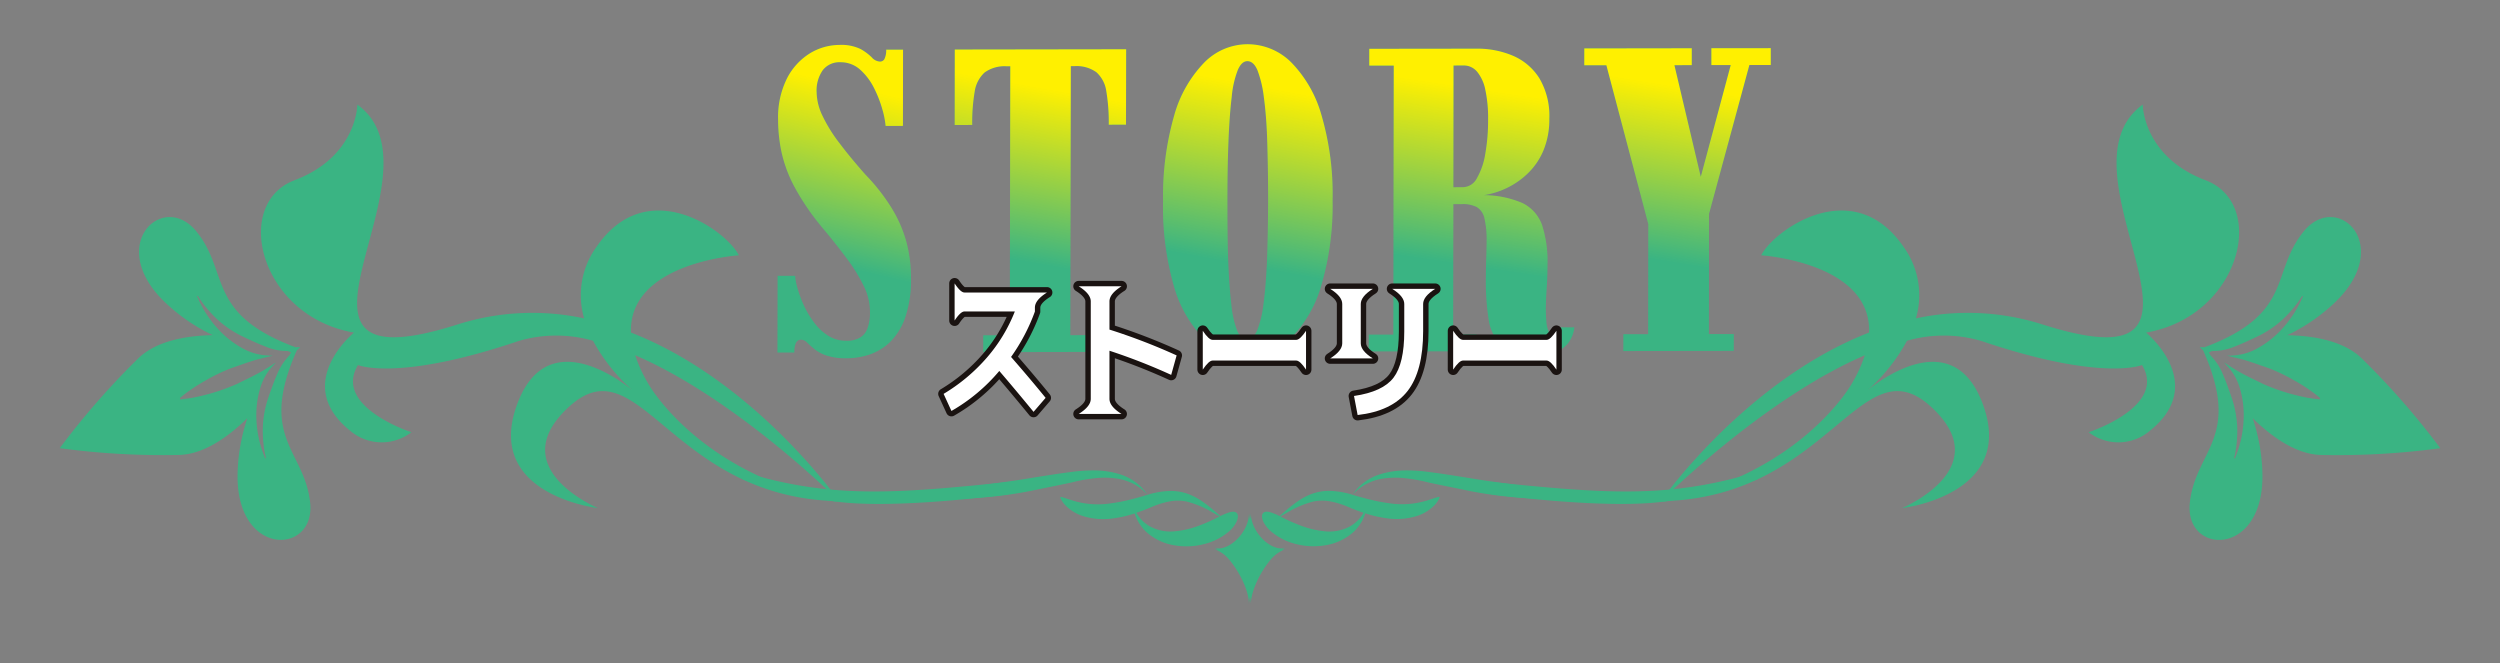 <svg height="87" viewBox="0 0 328 87" width="328" xmlns="http://www.w3.org/2000/svg" xmlns:xlink="http://www.w3.org/1999/xlink"><rect x="0" y="0" width="328" height="87" fill="#808080" stroke="none"/><linearGradient id="a" gradientUnits="objectBoundingBox" x1=".5" x2=".442" y1=".126" y2=".704"><stop offset="0" stop-color="#fff000"/><stop offset="1" stop-color="#fff000" stop-opacity="0"/></linearGradient><clipPath id="b"><path d="m519 3703h328v87h-328z"/></clipPath><clipPath id="c"><path d="m0 0h130.323v41.2h-130.323z"/></clipPath><clipPath id="d"><path d="m0 0h130.323v41.2h-130.323z"/></clipPath><clipPath id="e"><path d="m0 0h312.325v65.558h-312.325z"/></clipPath><g clip-path="url(#b)" transform="translate(-519 -3703)"><g clip-path="url(#c)" fill="#3ab483" transform="translate(621 3708.8)"><path d="m9.119 41.121a8.025 8.025 0 0 1 -2.719-.369 5.09 5.09 0 0 1 -1.571-.852c-.383-.319-.695-.6-.943-.837a1.135 1.135 0 0 0 -.815-.376c-.567 0-.851.56-.858 1.681h-2.213l.021-10.068h2.3a7.652 7.652 0 0 0 .3 1.581 15.342 15.342 0 0 0 .808 2.22 11.894 11.894 0 0 0 1.326 2.255 6.856 6.856 0 0 0 1.851 1.773 4.335 4.335 0 0 0 2.446.695 3.332 3.332 0 0 0 1.798-.424 2.311 2.311 0 0 0 .979-1.248 6.153 6.153 0 0 0 .312-2.113 7.68 7.68 0 0 0 -.773-3.312 22.074 22.074 0 0 0 -2.178-3.569c-.936-1.269-2.035-2.659-3.319-4.191a32.31 32.31 0 0 1 -3.581-5.226 17.832 17.832 0 0 1 -1.737-4.574 20.547 20.547 0 0 1 -.468-4.347 11.463 11.463 0 0 1 1.163-5.41 8.327 8.327 0 0 1 2.993-3.284 7.521 7.521 0 0 1 3.893-1.113 5.76 5.76 0 0 1 2.773.539 6.735 6.735 0 0 1 1.468 1.092 1.538 1.538 0 0 0 1.064.553.666.666 0 0 0 .589-.312 2.622 2.622 0 0 0 .24-1.248l2.212-.007-.014 10.006-2.276.007a11.463 11.463 0 0 0 -.44-2.22 15.245 15.245 0 0 0 -1.1-2.8 8.047 8.047 0 0 0 -1.808-2.376 3.822 3.822 0 0 0 -2.6-.964 2.748 2.748 0 0 0 -2.3 1.05 4.65 4.65 0 0 0 -.8 2.907 7.383 7.383 0 0 0 .773 3.078 19.927 19.927 0 0 0 2.241 3.6c.971 1.291 2.106 2.659 3.4 4.12a25.508 25.508 0 0 1 3.444 4.405 17.174 17.174 0 0 1 1.915 4.389 18.4 18.4 0 0 1 .61 4.8 15.146 15.146 0 0 1 -.78 5.2 8.391 8.391 0 0 1 -2.007 3.2 7.311 7.311 0 0 1 -2.723 1.624 9.557 9.557 0 0 1 -2.893.468" transform="translate(0 .082)"/><path d="m7.029 39.832.007-2.212h3.482l.064-35.293h-.468a4.462 4.462 0 0 0 -2.9.815 4.222 4.222 0 0 0 -1.3 2.5 24.353 24.353 0 0 0 -.326 4.382l-2.3.007.012-9.903 22.486-.035-.021 9.892-2.265.007a24.444 24.444 0 0 0 -.319-4.382 4.1 4.1 0 0 0 -1.3-2.5 4.42 4.42 0 0 0 -2.886-.8h-.468l-.067 35.296 3.6-.007-.012 2.201z" transform="translate(19.967 .57)"/><path d="m18.14 40.966a8.009 8.009 0 0 1 -5.68-2.366 16.138 16.138 0 0 1 -3.921-6.928 37.625 37.625 0 0 1 -1.4-11.1 38.172 38.172 0 0 1 1.442-11.172 16.233 16.233 0 0 1 3.943-6.978 7.985 7.985 0 0 1 5.687-2.422 8.126 8.126 0 0 1 5.765 2.4 16.163 16.163 0 0 1 3.964 6.96 36.836 36.836 0 0 1 1.44 11.169 36.98 36.98 0 0 1 -1.475 11.1 16.156 16.156 0 0 1 -4.005 6.947 8.18 8.18 0 0 1 -5.758 2.39m0-2.212c.525 0 .957-.39 1.319-1.149a13.9 13.9 0 0 0 .844-3.461q.319-2.319.468-5.716.128-3.4.149-7.885c0-2.985-.05-5.623-.121-7.907s-.234-4.184-.447-5.737a14.63 14.63 0 0 0 -.837-3.5c-.34-.787-.787-1.177-1.319-1.177-.5 0-.929.4-1.262 1.184a12.847 12.847 0 0 0 -.787 3.5c-.191 1.553-.333 3.461-.425 5.737s-.142 4.921-.142 7.907.021 5.616.106 7.885.227 4.17.411 5.716a13.175 13.175 0 0 0 .773 3.461c.333.759.759 1.142 1.269 1.142" transform="translate(43.455 .003)"/><path d="m32.689 40.282a6.2 6.2 0 0 1 -4.3-1.234 5.883 5.883 0 0 1 -1.723-3.475 32.275 32.275 0 0 1 -.362-5.12c.007-.986.021-1.922.05-2.822s.05-1.617.05-2.163a12.15 12.15 0 0 0 -.291-3.141 2.241 2.241 0 0 0 -1-1.461 3.951 3.951 0 0 0 -1.915-.39h-1.153l-.028 17.111 3.063-.007-.007 2.205-14.133.021.007-2.205h3.219l.057-35.293h-3.212v-2.208l14.048-.018a11.915 11.915 0 0 1 4.822.936 7.65 7.65 0 0 1 3.461 2.971 9.694 9.694 0 0 1 1.291 5.29 10.546 10.546 0 0 1 -.8 4.226 8.975 8.975 0 0 1 -2.106 3.021 10.43 10.43 0 0 1 -2.787 1.893 10.633 10.633 0 0 1 -2.907.886 12.786 12.786 0 0 1 5.113 1.05 5.108 5.108 0 0 1 2.539 2.879 15.574 15.574 0 0 1 .709 5.248c0 1.021-.035 2.035-.106 3.021s-.106 1.908-.113 2.737c0 .489.021 1 .064 1.518a4.38 4.38 0 0 0 .262 1.319c.135.362.319.539.56.539a.59.59 0 0 0 .546-.3 1.766 1.766 0 0 0 .191-.674h2.12a4.149 4.149 0 0 1 -.808 2.071 3.663 3.663 0 0 1 -1.752 1.177 7.983 7.983 0 0 1 -2.666.39m-10.647-22.016 1.269-.007a2.123 2.123 0 0 0 1.816-1.177 9.366 9.366 0 0 0 1.1-3.205 24.831 24.831 0 0 0 .37-4.468 17.548 17.548 0 0 0 -.362-3.914 5.351 5.351 0 0 0 -1.092-2.4 2.278 2.278 0 0 0 -1.78-.808l-1.3.007z" transform="translate(66.638 .503)"/><path d="m20.054 39.812.007-2.212h3.248l.021-14.445-5.5-20.834h-2.9l.004-2.213 14.1-.021v2.213l-2.276.007 4.425 18.742h-2.066l5.028-18.757h-2.539v-2.212l7.794-.007v2.205l-2.808.007-5.292 19.522-.02 15.778h3.269l-.007 2.205z" transform="translate(90.926 .446)"/></g><g clip-path="url(#d)" fill="url(#a)" transform="translate(621 3708.8)"><path d="m9.119 41.121a8.025 8.025 0 0 1 -2.719-.369 5.09 5.09 0 0 1 -1.571-.852c-.383-.319-.695-.6-.943-.837a1.135 1.135 0 0 0 -.815-.376c-.567 0-.851.56-.858 1.681h-2.213l.021-10.068h2.3a7.652 7.652 0 0 0 .3 1.581 15.342 15.342 0 0 0 .808 2.22 11.894 11.894 0 0 0 1.326 2.255 6.856 6.856 0 0 0 1.851 1.773 4.335 4.335 0 0 0 2.446.695 3.332 3.332 0 0 0 1.798-.424 2.311 2.311 0 0 0 .979-1.248 6.153 6.153 0 0 0 .312-2.113 7.68 7.68 0 0 0 -.773-3.312 22.074 22.074 0 0 0 -2.178-3.569c-.936-1.269-2.035-2.659-3.319-4.191a32.31 32.31 0 0 1 -3.581-5.226 17.832 17.832 0 0 1 -1.737-4.574 20.547 20.547 0 0 1 -.468-4.347 11.463 11.463 0 0 1 1.163-5.41 8.327 8.327 0 0 1 2.993-3.284 7.521 7.521 0 0 1 3.893-1.113 5.76 5.76 0 0 1 2.773.539 6.735 6.735 0 0 1 1.468 1.092 1.538 1.538 0 0 0 1.064.553.666.666 0 0 0 .589-.312 2.622 2.622 0 0 0 .24-1.248l2.212-.007-.014 10.006-2.276.007a11.463 11.463 0 0 0 -.44-2.22 15.245 15.245 0 0 0 -1.1-2.8 8.047 8.047 0 0 0 -1.808-2.376 3.822 3.822 0 0 0 -2.6-.964 2.748 2.748 0 0 0 -2.3 1.05 4.65 4.65 0 0 0 -.8 2.907 7.383 7.383 0 0 0 .773 3.078 19.927 19.927 0 0 0 2.241 3.6c.971 1.291 2.106 2.659 3.4 4.12a25.508 25.508 0 0 1 3.444 4.405 17.174 17.174 0 0 1 1.915 4.389 18.4 18.4 0 0 1 .61 4.8 15.146 15.146 0 0 1 -.78 5.2 8.391 8.391 0 0 1 -2.007 3.2 7.311 7.311 0 0 1 -2.723 1.624 9.557 9.557 0 0 1 -2.893.468" transform="translate(0 .082)"/><path d="m7.029 39.832.007-2.212h3.482l.064-35.293h-.468a4.462 4.462 0 0 0 -2.9.815 4.222 4.222 0 0 0 -1.3 2.5 24.353 24.353 0 0 0 -.326 4.382l-2.3.007.012-9.903 22.486-.035-.021 9.892-2.265.007a24.444 24.444 0 0 0 -.319-4.382 4.1 4.1 0 0 0 -1.3-2.5 4.42 4.42 0 0 0 -2.886-.8h-.468l-.067 35.296 3.6-.007-.012 2.201z" transform="translate(19.967 .57)"/><path d="m18.14 40.966a8.009 8.009 0 0 1 -5.68-2.366 16.138 16.138 0 0 1 -3.921-6.928 37.625 37.625 0 0 1 -1.4-11.1 38.172 38.172 0 0 1 1.442-11.172 16.233 16.233 0 0 1 3.943-6.978 7.985 7.985 0 0 1 5.687-2.422 8.126 8.126 0 0 1 5.765 2.4 16.163 16.163 0 0 1 3.964 6.96 36.836 36.836 0 0 1 1.44 11.169 36.98 36.98 0 0 1 -1.475 11.1 16.156 16.156 0 0 1 -4.005 6.947 8.18 8.18 0 0 1 -5.758 2.39m0-2.212c.525 0 .957-.39 1.319-1.149a13.9 13.9 0 0 0 .844-3.461q.319-2.319.468-5.716.128-3.4.149-7.885c0-2.985-.05-5.623-.121-7.907s-.234-4.184-.447-5.737a14.63 14.63 0 0 0 -.837-3.5c-.34-.787-.787-1.177-1.319-1.177-.5 0-.929.4-1.262 1.184a12.847 12.847 0 0 0 -.787 3.5c-.191 1.553-.333 3.461-.425 5.737s-.142 4.921-.142 7.907.021 5.616.106 7.885.227 4.17.411 5.716a13.175 13.175 0 0 0 .773 3.461c.333.759.759 1.142 1.269 1.142" transform="translate(43.455 .003)"/><path d="m32.689 40.282a6.2 6.2 0 0 1 -4.3-1.234 5.883 5.883 0 0 1 -1.723-3.475 32.275 32.275 0 0 1 -.362-5.12c.007-.986.021-1.922.05-2.822s.05-1.617.05-2.163a12.15 12.15 0 0 0 -.291-3.141 2.241 2.241 0 0 0 -1-1.461 3.951 3.951 0 0 0 -1.915-.39h-1.153l-.028 17.111 3.063-.007-.007 2.205-14.133.021.007-2.205h3.219l.057-35.293h-3.212v-2.208l14.048-.018a11.915 11.915 0 0 1 4.822.936 7.65 7.65 0 0 1 3.461 2.971 9.694 9.694 0 0 1 1.291 5.29 10.546 10.546 0 0 1 -.8 4.226 8.975 8.975 0 0 1 -2.106 3.021 10.43 10.43 0 0 1 -2.787 1.893 10.633 10.633 0 0 1 -2.907.886 12.786 12.786 0 0 1 5.113 1.05 5.108 5.108 0 0 1 2.539 2.879 15.574 15.574 0 0 1 .709 5.248c0 1.021-.035 2.035-.106 3.021s-.106 1.908-.113 2.737c0 .489.021 1 .064 1.518a4.38 4.38 0 0 0 .262 1.319c.135.362.319.539.56.539a.59.59 0 0 0 .546-.3 1.766 1.766 0 0 0 .191-.674h2.12a4.149 4.149 0 0 1 -.808 2.071 3.663 3.663 0 0 1 -1.752 1.177 7.983 7.983 0 0 1 -2.666.39m-10.647-22.016 1.269-.007a2.123 2.123 0 0 0 1.816-1.177 9.366 9.366 0 0 0 1.1-3.205 24.831 24.831 0 0 0 .37-4.468 17.548 17.548 0 0 0 -.362-3.914 5.351 5.351 0 0 0 -1.092-2.4 2.278 2.278 0 0 0 -1.78-.808l-1.3.007z" transform="translate(66.638 .503)"/><path d="m20.054 39.812.007-2.212h3.248l.021-14.445-5.5-20.834h-2.9l.004-2.213 14.1-.021v2.213l-2.276.007 4.425 18.742h-2.066l5.028-18.757h-2.539v-2.212l7.794-.007v2.205l-2.808.007-5.292 19.522-.02 15.778h3.269l-.007 2.205z" transform="translate(90.926 .446)"/></g><g fill="none" stroke="#1a1311" stroke-linecap="round" stroke-linejoin="round" stroke-width="1.417"><path d="m2.154 5.58v-4.872q.791 1.192 1.287 1.192h10.832q-1.584.991-1.585 1.98v.515a24.96 24.96 0 0 1 -3.128 5.96q2.555 2.93 4.534 5.367l-1.583 1.838q-2.436-2.971-4.495-5.367a23.332 23.332 0 0 1 -6.278 5.249l-1.029-2.242a23.422 23.422 0 0 0 5.683-4.762 20.956 20.956 0 0 0 3.663-6.049h-6.614q-.496.003-1.287 1.191z" transform="translate(642.091 3739.476)"/><path d="m11.2.931h5.62q-1.584.991-1.583 1.98v3.7a78.744 78.744 0 0 1 8.81 3.389l-.711 2.555a77.71 77.71 0 0 0 -8.1-3.168v6.313q0 .991 1.583 1.98h-5.619q1.584-.991 1.583-1.98v-12.789q-.004-.991-1.583-1.98z" transform="translate(649.325 3739.63)"/><path d="m20.833 9.478v-5.09c.529.793.956 1.188 1.288 1.188h10.97q.494 0 1.288-1.188v5.09q-.793-1.189-1.288-1.188h-10.97c-.332 0-.759.395-1.288 1.188z" transform="translate(655.972 3742.014)"/><path d="m30.724 10.258q1.584-.989 1.583-1.98v-5.168q0-.991-1.583-1.98h5.6q-1.584.991-1.585 1.98v5.168q0 .991 1.585 1.98zm8.138-9.128h5.644q-1.584.991-1.585 1.98v3.564q0 5.249-2.05 7.871t-6.545 3.14l-.475-2.5q3.782-.553 5.188-2.406t1.406-6.049v-3.62q0-.991-1.583-1.98z" transform="translate(662.795 3739.767)"/><path d="m40.273 9.478v-5.09q.791 1.189 1.288 1.188h10.97q.494 0 1.288-1.188v5.09q-.793-1.189-1.288-1.188h-10.97q-.497 0-1.288 1.188z" transform="translate(669.382 3742.014)"/></g><path d="m2.154 5.58v-4.872q.791 1.192 1.287 1.192h10.832q-1.584.991-1.585 1.98v.515a24.96 24.96 0 0 1 -3.128 5.96q2.555 2.93 4.534 5.367l-1.583 1.838q-2.436-2.971-4.495-5.367a23.332 23.332 0 0 1 -6.278 5.249l-1.029-2.242a23.422 23.422 0 0 0 5.683-4.762 20.956 20.956 0 0 0 3.663-6.049h-6.614q-.5 0-1.288 1.188" fill="#fff" transform="translate(642.091 3739.476)"/><path d="m11.2.931h5.62q-1.584.991-1.583 1.98v3.7a78.744 78.744 0 0 1 8.81 3.389l-.711 2.555a77.71 77.71 0 0 0 -8.1-3.168v6.313q0 .991 1.583 1.98h-5.619q1.584-.991 1.583-1.98v-12.789q0-.991-1.583-1.98" fill="#fff" transform="translate(649.325 3739.63)"/><path d="m20.833 9.478v-5.09c.529.793.956 1.188 1.288 1.188h10.97q.494 0 1.288-1.188v5.09q-.793-1.189-1.288-1.188h-10.97c-.331 0-.759.4-1.288 1.188" fill="#fff" transform="translate(655.972 3742.014)"/><path d="m30.724 10.258q1.584-.989 1.583-1.98v-5.168q0-.991-1.583-1.98h5.6q-1.584.991-1.585 1.98v5.168q0 .991 1.585 1.98zm8.138-9.128h5.644q-1.584.991-1.585 1.98v3.564q0 5.249-2.05 7.871t-6.545 3.14l-.475-2.5q3.782-.553 5.188-2.406t1.406-6.049v-3.62q0-.991-1.583-1.98" fill="#fff" transform="translate(662.795 3739.767)"/><path d="m40.273 9.478v-5.09q.791 1.189 1.288 1.188h10.97q.494 0 1.288-1.188v5.09q-.793-1.189-1.288-1.188h-10.97q-.5 0-1.288 1.188" fill="#fff" transform="translate(669.382 3742.014)"/><path d="m0 0h82.797v19.662h-82.797z" fill="none" transform="translate(641.602 3738.987)"/><g clip-path="url(#e)" fill="#3ab483" transform="translate(526.838 3716.722)"><path d="m69.042 22c.285-.508.405-1.1.08-1.375-.345-.254-.853-.086-1.287.08s-.819.362-.819.362c-.2-.174-.474-.417-.825-.719-.368-.311-.816-.679-1.355-1.067a8.859 8.859 0 0 0 -1.956-1.081 6.639 6.639 0 0 0 -2.608-.425 11.357 11.357 0 0 0 -2.719.468l-.642.2-.608.171c-.4.108-.81.225-1.207.314a20.819 20.819 0 0 1 -2.3.445 11.16 11.16 0 0 1 -5.458-.442c-.485-.154-.81-.268-1.021-.322a1.288 1.288 0 0 0 -.308-.051 1.029 1.029 0 0 0 .106.291 3.257 3.257 0 0 0 .7.933 5.611 5.611 0 0 0 2.12 1.267 8.992 8.992 0 0 0 4.134.305 15.3 15.3 0 0 0 2.542-.579l.157-.051a5.858 5.858 0 0 0 1.492 2.391 7.217 7.217 0 0 0 3.8 1.8 9.153 9.153 0 0 0 3.806-.168 7.924 7.924 0 0 0 3.5-1.854 4.306 4.306 0 0 0 .676-.893m-2.131-.882a24.021 24.021 0 0 1 -2.773 1.235 12.061 12.061 0 0 1 -2.984.7 5.7 5.7 0 0 1 -3.375-.631 4.679 4.679 0 0 1 -1.387-1.2 4.459 4.459 0 0 1 -.392-.587c.291-.094.579-.2.873-.305l.631-.245.588-.248a11.446 11.446 0 0 1 2.305-.7 5.777 5.777 0 0 1 2.194.023 12.854 12.854 0 0 1 3.424 1.44c.371.214.673.385.9.514" transform="translate(85.255 32.919)"/><path d="m62.492 23.361a2.287 2.287 0 0 0 -.5.231 1.866 1.866 0 0 0 .437-.054 4.487 4.487 0 0 0 -1.9 1.347c-1.4 1.643-2.639 4.194-2.61 5.88a4.828 4.828 0 0 0 -.128-.961 4.641 4.641 0 0 0 -.131.961c.029-1.686-1.21-4.239-2.61-5.88a4.515 4.515 0 0 0 -1.9-1.347 1.824 1.824 0 0 0 .434.054 2.416 2.416 0 0 0 -.5-.231c1.929.582 4.619-2.108 4.582-4.582a3.735 3.735 0 0 0 .123.859 3.893 3.893 0 0 0 .12-.859c-.037 2.474 2.653 5.164 4.582 4.582" transform="translate(98.366 34.795)"/><path d="m67.7 18.438-.645-.2a11.5 11.5 0 0 0 -2.719-.471 6.611 6.611 0 0 0 -2.61.428 8.874 8.874 0 0 0 -1.957 1.084c-.536.385-.984.756-1.352 1.067-.351.3-.628.545-.822.719-.006 0-.385-.2-.822-.362s-.941-.337-1.287-.08c-.328.268-.205.864.077 1.372a4.376 4.376 0 0 0 .688.887 7.9 7.9 0 0 0 3.5 1.857 9.2 9.2 0 0 0 3.806.168 7.21 7.21 0 0 0 3.8-1.806 5.661 5.661 0 0 0 1.2-1.672 6.291 6.291 0 0 0 .288-.719c.054.017.1.037.157.051a15.314 15.314 0 0 0 2.542.582 9.018 9.018 0 0 0 4.131-.305 5.563 5.563 0 0 0 2.12-1.27 3.147 3.147 0 0 0 .7-.933 1.008 1.008 0 0 0 .108-.288 1.3 1.3 0 0 0 -.311.051c-.208.054-.533.168-1.021.322a11.22 11.22 0 0 1 -5.455.442 22.238 22.238 0 0 1 -2.3-.445c-.4-.091-.807-.205-1.207-.314zm-.6 1.646.631.245c.294.108.582.211.873.308a4.658 4.658 0 0 1 -.388.588 4.71 4.71 0 0 1 -1.387 1.2 5.72 5.72 0 0 1 -3.375.633 12.284 12.284 0 0 1 -2.987-.7 24.188 24.188 0 0 1 -2.77-1.235c.223-.126.525-.3.9-.511a12.728 12.728 0 0 1 3.418-1.449 5.733 5.733 0 0 1 2.2-.026 11.633 11.633 0 0 1 2.305.7z" transform="translate(102.448 32.917)"/><path d="m129.884 42.988s10.331-3.349 7-8.816c0 0-5.2 2.211-21.066-3.153a17.473 17.473 0 0 0 -9.771-.031 23.741 23.741 0 0 1 -5.115 6.439c2.419-1.923 11.443-8.2 15.112 2 4.123 11.415-9.674 13.4-10.639 13.514.782-.348 12.393-5.5 3.737-13.346-8.954-8.127-13.142 11.028-33.721 12.372-.542.034-1.329.123-1.857.177 18.578-3.532 25.236-15.521 25.236-15.521a18.643 18.643 0 0 0 1.715-3.735c-13.479 5.812-26.815 19.212-26.815 19.212s11.03-15.828 27.375-22.19c.32-9.218-14.156-10.134-14.156-10.134 1.623-3.25 12.074-10.836 18.73-1.038a10.808 10.808 0 0 1 1.572 9.312 32.36 32.36 0 0 1 16.656.813c27.842 8.83.759-19.911 13.1-28.863 0 0 .023 6.816 8.237 9.923s4.576 17.848-7.791 19.994c0 0 8.185 6.684.522 12.853a6.38 6.38 0 0 1 -8.054.22" transform="translate(136.311 -.001)"/><path d="m107.49 38.364a24.281 24.281 0 0 0 -1.275-6.807c2.539 2.474 5.675 4.7 8.887 4.824a101.144 101.144 0 0 0 15.737-.887 101.144 101.144 0 0 0 -10.385-11.857c-2.342-2.208-6.14-2.893-9.691-2.97a23.945 23.945 0 0 0 5.783-3.863c8.607-7.669.873-15.2-3.586-9.8s-1.228 10.833-13.06 15.249l-.625-.014.454.425c5.124 11.537-1.021 13.035-1.752 20s10.06 7.215 9.509-4.3m-3.315-6.011a13.559 13.559 0 0 0 -.71-3.5c-.351-1.036-.722-2.08-1.155-3.07a7.542 7.542 0 0 0 -1.6-2.448l-.02-.02-.191-.405.434-.168a7.128 7.128 0 0 0 2.893-.571c1.01-.385 2.014-.85 3-1.324a13.69 13.69 0 0 0 3-1.943 15.587 15.587 0 0 0 2.907-3.4l.083.066a14.64 14.64 0 0 1 -2.88 4.43 12.387 12.387 0 0 1 -3.321 2.519 7.31 7.31 0 0 1 -3.061.813c-.234.014-.462.02-.69.026.608.154 1.221.288 1.829.442.317.077.628.174.936.271.619.191 1.218.411 1.829.622l.91.314a24.973 24.973 0 0 1 2.765 1.284l.7.4a3.585 3.585 0 0 1 .419.245l.419.243c.553.345 1.1.719 1.629 1.11.26.2.522.411.779.631l-.075.18c-.106-.011-.2-.029-.311-.043h-.04c-.234-.031-.471-.054-.708-.1s-.474-.063-.7-.114c-.146-.029-.285-.054-.428-.091-.285-.051-.565-.126-.836-.194-.288-.066-.556-.143-.836-.217a26.732 26.732 0 0 1 -3.623-1.307c-.568-.3-1.155-.565-1.735-.853s-1.141-.591-1.7-.919c-.137-.08-.277-.171-.414-.251-.271-.171-.545-.354-.822-.525-.123-.086-.254-.163-.379-.24l.017.02c.157.168.314.334.465.511a7.219 7.219 0 0 1 1.563 2.759 12.283 12.283 0 0 1 .525 4.131 14.57 14.57 0 0 1 -1.144 5.158l-.106-.009a15.574 15.574 0 0 0 .394-4.465" transform="translate(181.489 9.587)"/><path d="m84.72 20.55a55.034 55.034 0 0 1 -9.737-.987c-2.622-.542-4.465-.9-5.62-1.161a21.521 21.521 0 0 0 -3.255-.568 10.9 10.9 0 0 0 -2.862.1 6.793 6.793 0 0 0 -2.154.759 6.28 6.28 0 0 0 -1.238.91c-.254.262-.394.405-.394.405l.331-.459a6.192 6.192 0 0 1 1.13-1.118 6.982 6.982 0 0 1 2.171-1.107 11.216 11.216 0 0 1 3.038-.488 20.83 20.83 0 0 1 3.463.22c1.164.143 2.827.394 5.632.853 3.289.536 4.4.582 7.74 1.175l.7.374" transform="translate(110.177 31.167)"/><path d="m65.839 19.718c7.677.984 17.78 1.78 23.217.867a83.255 83.255 0 0 0 11.777-2.864l-.73-.77c-11.221 3.349-19.654 2.639-33.933 1.19z" transform="translate(121.997 31.408)"/><path d="m28.987 42.988s-10.331-3.349-7-8.816c0 0 5.2 2.211 21.066-3.153a17.473 17.473 0 0 1 9.771-.031 23.741 23.741 0 0 0 5.115 6.439c-2.419-1.923-11.443-8.2-15.112 2-4.127 11.416 9.673 13.398 10.638 13.515-.782-.348-12.393-5.5-3.737-13.346 8.955-8.128 13.144 11.027 33.722 12.37.542.034 1.329.123 1.857.177-18.579-3.531-25.237-15.52-25.237-15.52a18.643 18.643 0 0 1 -1.715-3.735c13.48 5.812 26.812 19.212 26.812 19.212s-11.027-15.828-27.367-22.19c-.32-9.218 14.156-10.134 14.156-10.134-1.623-3.25-12.074-10.836-18.73-1.038a10.808 10.808 0 0 0 -1.572 9.312 32.36 32.36 0 0 0 -16.654.813c-27.847 8.83-.764-19.91-13.1-28.863 0 0-.023 6.816-8.236 9.923s-4.577 17.848 7.791 19.993c0 0-8.185 6.684-.522 12.853a6.38 6.38 0 0 0 8.054.22" transform="translate(17.146 -.001)"/><path d="m32.857 42.663c-.733-6.964-6.878-8.462-1.752-20l.451-.428-.625.017c-11.825-4.413-8.595-9.862-13.052-15.252s-12.193 2.135-3.586 9.8a23.725 23.725 0 0 0 5.783 3.863c-3.552.077-7.349.762-9.691 2.97a101.093 101.093 0 0 0 -10.385 11.86 101.111 101.111 0 0 0 15.737.887c3.21-.123 6.345-2.351 8.884-4.821a24.265 24.265 0 0 0 -1.272 6.8c-.551 11.515 10.242 11.263 9.509 4.3m-5.8-5.846-.106.011a14.59 14.59 0 0 1 -1.152-5.157 12.351 12.351 0 0 1 .528-4.131 7.215 7.215 0 0 1 1.561-2.759c.154-.177.308-.342.465-.511l.02-.017c-.126.074-.257.151-.379.237-.277.174-.551.354-.822.525-.137.08-.277.174-.414.254-.562.325-1.133.633-1.706.919s-1.164.556-1.732.85a26.745 26.745 0 0 1 -3.623 1.31c-.28.071-.548.151-.836.214-.271.071-.551.143-.836.194-.143.037-.282.063-.428.091-.234.051-.468.083-.708.117s-.471.063-.7.094l-.04.006c-.111.011-.205.029-.311.04l-.077-.183c.257-.22.519-.431.776-.628.536-.394 1.078-.767 1.632-1.113l.417-.243a3.836 3.836 0 0 1 .419-.245l.7-.4a24.975 24.975 0 0 1 2.765-1.284l.907-.314c.611-.211 1.213-.431 1.832-.622.308-.1.616-.194.933-.271.608-.151 1.224-.288 1.832-.442-.228 0-.459-.009-.69-.023a7.371 7.371 0 0 1 -3.064-.816 12.318 12.318 0 0 1 -3.315-2.516 14.569 14.569 0 0 1 -2.881-4.431l.08-.068a15.665 15.665 0 0 0 2.907 3.4 13.638 13.638 0 0 0 3 1.943c.984.474 1.991.939 3 1.324a7.182 7.182 0 0 0 2.893.573l.434.165-.194.408c-.006 0-.006.014-.02.017a7.615 7.615 0 0 0 -1.595 2.448c-.434.99-.8 2.034-1.158 3.07a13.708 13.708 0 0 0 -.708 3.5 15.473 15.473 0 0 0 .394 4.465" transform="translate(0 9.585)"/><path d="m41.16 20.55a55.035 55.035 0 0 0 9.737-.987c2.622-.542 4.465-.9 5.62-1.161a21.52 21.52 0 0 1 3.255-.568 10.9 10.9 0 0 1 2.862.1 6.793 6.793 0 0 1 2.154.759 6.28 6.28 0 0 1 1.238.91c.254.262.394.405.394.405l-.331-.459a6.191 6.191 0 0 0 -1.13-1.118 6.982 6.982 0 0 0 -2.171-1.107 11.216 11.216 0 0 0 -3.038-.488 20.83 20.83 0 0 0 -3.463.22c-1.164.143-2.827.394-5.632.853-3.289.536-4.4.582-7.74 1.175l-.7.374" transform="translate(76.268 31.167)"/><path d="m66.364 19.718c-7.677.984-17.78 1.78-23.217.867a83.256 83.256 0 0 1 -11.777-2.864l.73-.77c11.221 3.349 19.654 2.639 33.933 1.19z" transform="translate(58.127 31.408)"/></g></g></svg>